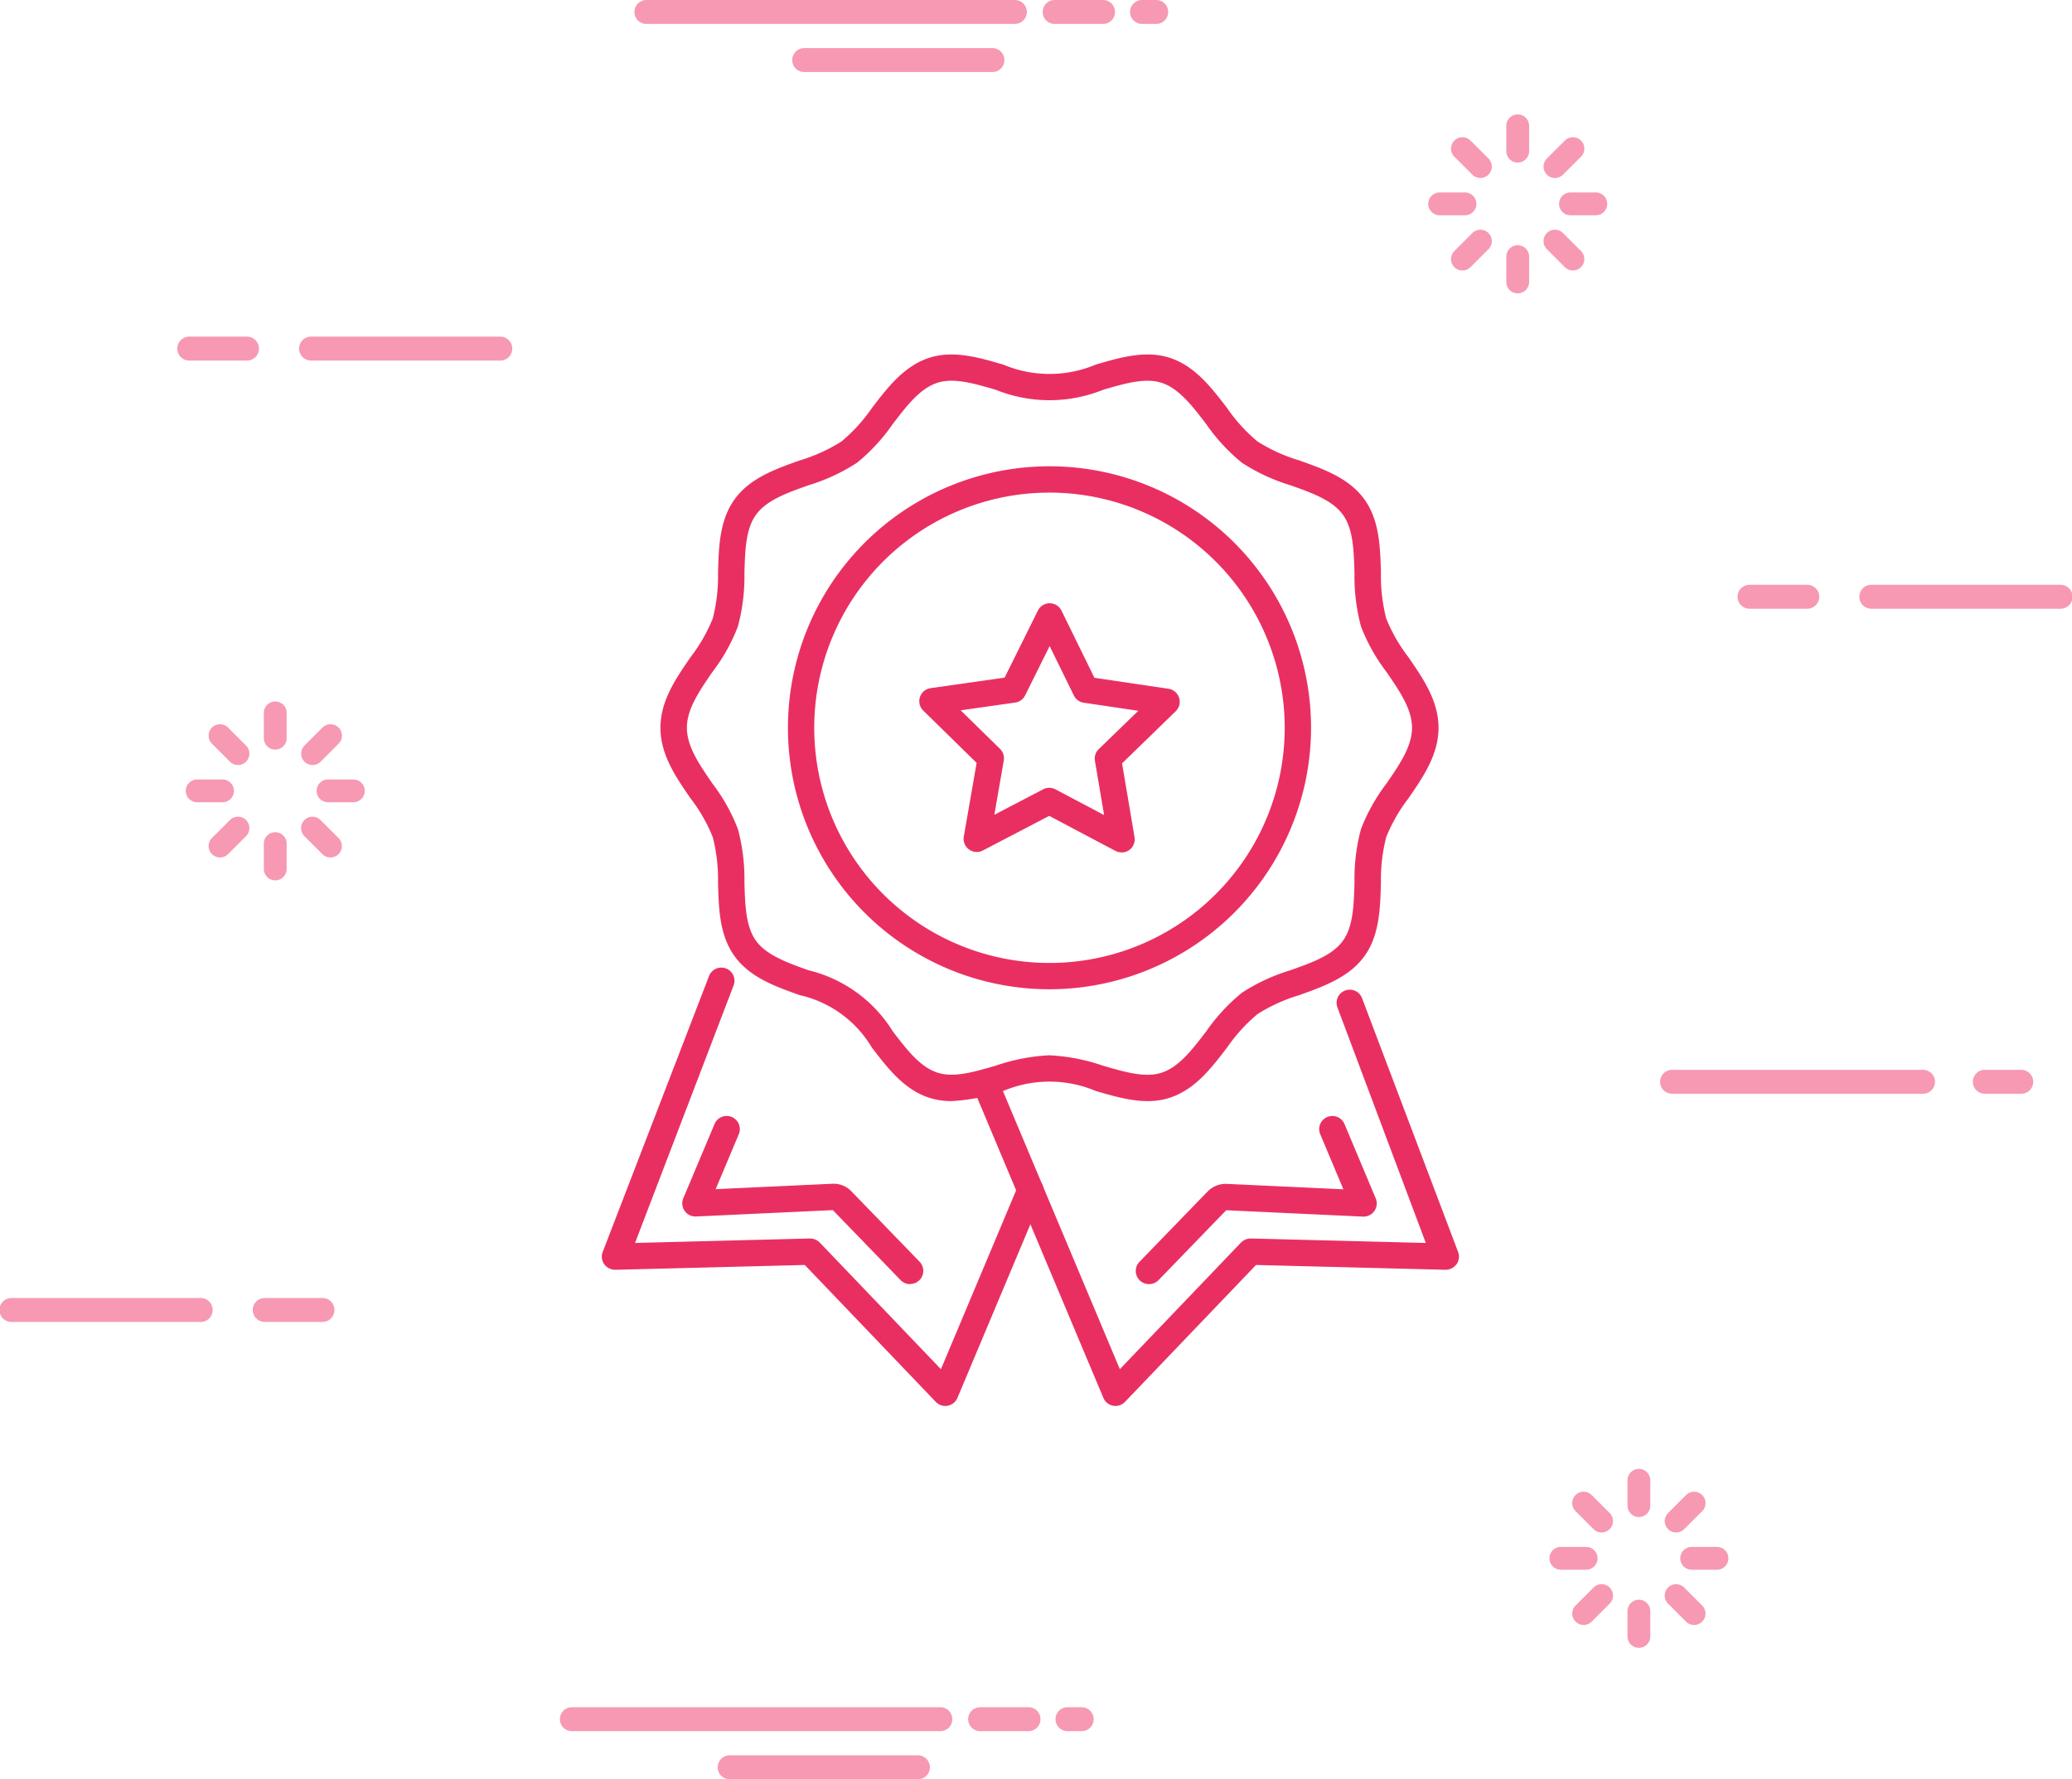 <svg xmlns="http://www.w3.org/2000/svg" width="139.037" height="119.423" viewBox="0 0 139.037 119.423"><g transform="translate(0 0)"><g transform="translate(0)"><g transform="translate(0 87.121)"><g transform="translate(16.998 0)"><path d="M155.582,359.84h-3.876a.8.8,0,0,1,0-1.607h3.876a.8.8,0,0,1,0,1.607Z" transform="translate(-150.941 -358.233)" fill="#f799b3"/></g><g transform="translate(0 0)"><path d="M108.864,359.84h-12.7a.8.8,0,0,1,0-1.607h12.7a.8.8,0,0,1,0,1.607Z" transform="translate(-95.397 -358.233)" fill="#f799b3"/></g></g><g transform="translate(116.632 39.251)"><g transform="translate(0 0)"><path d="M632.705,247.143H628.83a.8.8,0,0,1,0-1.607h3.876a.8.8,0,0,1,0,1.607Z" transform="translate(-628.065 -245.536)" fill="#f799b3"/></g><g transform="translate(8.172 0)"><path d="M668.235,247.143h-12.7a.8.8,0,0,1,0-1.607h12.7a.8.8,0,0,1,0,1.607Z" transform="translate(-654.768 -245.536)" fill="#f799b3"/></g></g><g transform="translate(11.933 22.594)"><g transform="translate(0 0)"><path d="M632.705,247.143H628.83a.8.8,0,0,1,0-1.607h3.876a.8.8,0,0,1,0,1.607Z" transform="translate(-628.065 -245.536)" fill="#f799b3"/></g><g transform="translate(8.172 0)"><path d="M668.235,247.143h-12.7a.8.8,0,0,1,0-1.607h12.7a.8.8,0,0,1,0,1.607Z" transform="translate(-654.768 -245.536)" fill="#f799b3"/></g></g><g transform="translate(111.434 71.805)"><g transform="translate(0 0)"><path d="M600.153,399.107H583.312a.8.8,0,0,1,0-1.607h16.841a.8.8,0,0,1,0,1.607Z" transform="translate(-582.547 -397.5)" fill="#f799b3"/></g><g transform="translate(20.991 0)"><path d="M654.345,399.107H651.9a.8.8,0,0,1,0-1.607h2.443a.8.8,0,0,1,0,1.607Z" transform="translate(-651.137 -397.5)" fill="#f799b3"/></g></g><g transform="translate(42.61)"><g transform="translate(0)"><path d="M348.464,97.537H323.739a.8.8,0,0,1,0-1.607h24.725a.8.8,0,0,1,0,1.607Z" transform="translate(-322.974 -95.93)" fill="#f799b3"/></g><g transform="translate(27.396)"><path d="M416.505,97.537h-3.246a.8.8,0,0,1,0-1.607h3.246a.8.8,0,0,1,0,1.607Z" transform="translate(-412.494 -95.93)" fill="#f799b3"/></g><g transform="translate(33.253)"><path d="M433.347,97.537H432.4a.8.8,0,0,1,0-1.607h.952a.8.8,0,0,1,0,1.607Z" transform="translate(-431.63 -95.93)" fill="#f799b3"/></g><g transform="translate(10.589 3.229)"><path d="M370.97,108.087H358.338a.8.8,0,0,1,0-1.607H370.97a.8.8,0,0,1,0,1.607Z" transform="translate(-357.573 -106.48)" fill="#f799b3"/></g></g><g transform="translate(37.609 114.587)"><g transform="translate(0)"><path d="M348.464,97.537H323.739a.8.8,0,0,1,0-1.607h24.725a.8.8,0,0,1,0,1.607Z" transform="translate(-322.974 -95.93)" fill="#f799b3"/></g><g transform="translate(27.396)"><path d="M416.505,97.537h-3.246a.8.8,0,0,1,0-1.607h3.246a.8.8,0,0,1,0,1.607Z" transform="translate(-412.494 -95.93)" fill="#f799b3"/></g><g transform="translate(33.253)"><path d="M433.347,97.537H432.4a.8.8,0,0,1,0-1.607h.952a.8.8,0,0,1,0,1.607Z" transform="translate(-431.63 -95.93)" fill="#f799b3"/></g><g transform="translate(10.589 3.229)"><path d="M370.97,108.087H358.338a.8.8,0,0,1,0-1.607H370.97a.8.8,0,0,1,0,1.607Z" transform="translate(-357.573 -106.48)" fill="#f799b3"/></g></g><g transform="translate(95.834 7.676)"><g transform="translate(0)"><g transform="translate(5.242 8.779)"><path d="M554.6,161.839a.765.765,0,0,1-.765-.765v-1.7a.765.765,0,0,1,1.53,0v1.7A.765.765,0,0,1,554.6,161.839Z" transform="translate(-553.833 -158.604)" fill="#f799b3"/></g><g transform="translate(7.743 7.743)"><path d="M563.976,157.955a.763.763,0,0,1-.541-.224l-1.206-1.206a.765.765,0,1,1,1.082-1.082l1.206,1.205a.765.765,0,0,1-.541,1.306Z" transform="translate(-562.006 -155.219)" fill="#f799b3"/></g><g transform="translate(8.779 5.242)"><path d="M567.861,148.577h-1.7a.765.765,0,0,1,0-1.53h1.7a.765.765,0,1,1,0,1.53Z" transform="translate(-565.391 -147.047)" fill="#f799b3"/></g><g transform="translate(7.743 1.535)"><path d="M562.771,137.671a.765.765,0,0,1-.541-1.306l1.206-1.205a.765.765,0,1,1,1.082,1.082l-1.206,1.205A.763.763,0,0,1,562.771,137.671Z" transform="translate(-562.006 -134.935)" fill="#f799b3"/></g><g transform="translate(5.242)"><path d="M554.6,133.154a.765.765,0,0,1-.765-.765v-1.7a.765.765,0,1,1,1.53,0v1.7A.765.765,0,0,1,554.6,133.154Z" transform="translate(-553.833 -129.919)" fill="#f799b3"/></g><g transform="translate(1.535 1.535)"><path d="M543.692,137.671a.763.763,0,0,1-.541-.224l-1.206-1.205a.765.765,0,0,1,1.082-1.082l1.206,1.205a.765.765,0,0,1-.541,1.306Z" transform="translate(-541.721 -134.935)" fill="#f799b3"/></g><g transform="translate(0 5.242)"><path d="M539.175,148.577h-1.7a.765.765,0,1,1,0-1.53h1.7a.765.765,0,0,1,0,1.53Z" transform="translate(-536.705 -147.047)" fill="#f799b3"/></g><g transform="translate(1.535 7.743)"><path d="M542.486,157.955a.765.765,0,0,1-.541-1.306l1.206-1.205a.765.765,0,0,1,1.082,1.082l-1.206,1.206A.763.763,0,0,1,542.486,157.955Z" transform="translate(-541.721 -155.219)" fill="#f799b3"/></g></g></g><g transform="translate(103.966 98.587)"><g transform="translate(0)"><g transform="translate(5.242 8.779)"><path d="M554.6,161.839a.765.765,0,0,1-.765-.765v-1.7a.765.765,0,0,1,1.53,0v1.7A.765.765,0,0,1,554.6,161.839Z" transform="translate(-553.833 -158.604)" fill="#f799b3"/></g><g transform="translate(7.743 7.743)"><path d="M563.976,157.955a.763.763,0,0,1-.541-.224l-1.206-1.206a.765.765,0,1,1,1.082-1.082l1.206,1.205a.765.765,0,0,1-.541,1.306Z" transform="translate(-562.006 -155.219)" fill="#f799b3"/></g><g transform="translate(8.779 5.242)"><path d="M567.861,148.577h-1.7a.765.765,0,0,1,0-1.53h1.7a.765.765,0,1,1,0,1.53Z" transform="translate(-565.391 -147.047)" fill="#f799b3"/></g><g transform="translate(7.743 1.535)"><path d="M562.771,137.671a.765.765,0,0,1-.541-1.306l1.206-1.205a.765.765,0,1,1,1.082,1.082l-1.206,1.205A.763.763,0,0,1,562.771,137.671Z" transform="translate(-562.006 -134.935)" fill="#f799b3"/></g><g transform="translate(5.242)"><path d="M554.6,133.154a.765.765,0,0,1-.765-.765v-1.7a.765.765,0,1,1,1.53,0v1.7A.765.765,0,0,1,554.6,133.154Z" transform="translate(-553.833 -129.919)" fill="#f799b3"/></g><g transform="translate(1.535 1.535)"><path d="M543.692,137.671a.763.763,0,0,1-.541-.224l-1.206-1.205a.765.765,0,0,1,1.082-1.082l1.206,1.205a.765.765,0,0,1-.541,1.306Z" transform="translate(-541.721 -134.935)" fill="#f799b3"/></g><g transform="translate(0 5.242)"><path d="M539.175,148.577h-1.7a.765.765,0,1,1,0-1.53h1.7a.765.765,0,0,1,0,1.53Z" transform="translate(-536.705 -147.047)" fill="#f799b3"/></g><g transform="translate(1.535 7.743)"><path d="M542.486,157.955a.765.765,0,0,1-.541-1.306l1.206-1.205a.765.765,0,0,1,1.082,1.082l-1.206,1.206A.763.763,0,0,1,542.486,157.955Z" transform="translate(-541.721 -155.219)" fill="#f799b3"/></g></g></g><g transform="translate(12.463 47.075)"><g transform="translate(0 0)"><g transform="translate(5.242 8.779)"><path d="M219.526,462.285a.765.765,0,0,1-.765-.765v-1.7a.765.765,0,1,1,1.53,0v1.7A.765.765,0,0,1,219.526,462.285Z" transform="translate(-218.761 -459.05)" fill="#f799b3"/></g><g transform="translate(7.743 7.743)"><path d="M228.9,458.4a.763.763,0,0,1-.541-.224l-1.206-1.205a.765.765,0,1,1,1.082-1.082l1.206,1.205a.765.765,0,0,1-.541,1.306Z" transform="translate(-226.932 -455.665)" fill="#f799b3"/></g><g transform="translate(8.779 5.242)"><path d="M232.788,449.022h-1.7a.765.765,0,0,1,0-1.53h1.7a.765.765,0,0,1,0,1.53Z" transform="translate(-230.318 -447.492)" fill="#f799b3"/></g><g transform="translate(7.743 1.535)"><path d="M227.7,438.117a.765.765,0,0,1-.541-1.306l1.206-1.206a.765.765,0,1,1,1.082,1.082l-1.206,1.206A.763.763,0,0,1,227.7,438.117Z" transform="translate(-226.932 -435.381)" fill="#f799b3"/></g><g transform="translate(5.242)"><path d="M219.526,433.6a.765.765,0,0,1-.765-.765v-1.7a.765.765,0,1,1,1.53,0v1.7A.765.765,0,0,1,219.526,433.6Z" transform="translate(-218.761 -430.364)" fill="#f799b3"/></g><g transform="translate(1.535 1.535)"><path d="M208.62,438.117a.763.763,0,0,1-.541-.224l-1.206-1.206a.765.765,0,0,1,1.082-1.082l1.206,1.206a.765.765,0,0,1-.541,1.306Z" transform="translate(-206.649 -435.381)" fill="#f799b3"/></g><g transform="translate(0 5.242)"><path d="M204.1,449.022h-1.7a.765.765,0,0,1,0-1.53h1.7a.765.765,0,0,1,0,1.53Z" transform="translate(-201.632 -447.492)" fill="#f799b3"/></g><g transform="translate(1.535 7.743)"><path d="M207.414,458.4a.765.765,0,0,1-.541-1.306l1.206-1.206a.765.765,0,1,1,1.082,1.082l-1.206,1.205A.762.762,0,0,1,207.414,458.4Z" transform="translate(-206.649 -455.665)" fill="#f799b3"/></g></g></g></g></g><g transform="translate(40.384 23.792)"><path d="M684.941,904.632a.885.885,0,0,1-.638-.273l-8.792-9.19-12.713.323a.916.916,0,0,1-.753-.386.884.884,0,0,1-.082-.842l7.132-18.51a.883.883,0,1,1,1.626.689l-6.6,17.248,11.734-.3a.932.932,0,0,1,.661.273l8.131,8.5,5.189-12.346a.883.883,0,1,1,1.628.684l-5.71,13.588a.885.885,0,0,1-.654.526A.814.814,0,0,1,684.941,904.632Z" transform="translate(-661.892 -834.057)" fill="#e92f61"/><path d="M685.43,903.99a.879.879,0,0,1-.634-.268l-4.547-4.7-9.179.428a.9.9,0,0,1-.766-.376.882.882,0,0,1-.09-.848l2.1-4.994a.883.883,0,0,1,1.628.684l-1.557,3.7,7.829-.364a1.647,1.647,0,0,1,1.271.5l4.58,4.729a.883.883,0,0,1-.635,1.5Z" transform="translate(-664.746 -841.592)" fill="#e92f61"/><path d="M713.708,905.655a.829.829,0,0,1-.16-.015.883.883,0,0,1-.653-.526l-8.755-20.831a.883.883,0,0,1,1.628-.684L714,903.188l8.131-8.5a.931.931,0,0,1,.661-.273l11.738.3-5.921-15.785a.883.883,0,0,1,1.628-.684l6.45,17.045a.883.883,0,0,1-.085.84.931.931,0,0,1-.751.385l-12.714-.323-8.792,9.189A.884.884,0,0,1,713.708,905.655Z" transform="translate(-679.239 -835.081)" fill="#e92f61"/><g transform="translate(3.937)"><path d="M688.1,855.088a4.781,4.781,0,0,1-1.488-.224c-1.688-.548-2.789-1.985-3.852-3.375a7.562,7.562,0,0,0-4.837-3.512c-1.638-.583-3.332-1.185-4.361-2.6s-1.071-3.189-1.121-4.919a11.462,11.462,0,0,0-.353-3.085,10.913,10.913,0,0,0-1.477-2.583c-1-1.45-2.034-2.949-2.034-4.758s1.034-3.308,2.034-4.758a10.908,10.908,0,0,0,1.477-2.583,11.489,11.489,0,0,0,.353-3.086c.049-1.73.1-3.518,1.12-4.918,1.029-1.415,2.723-2.016,4.362-2.6a11.247,11.247,0,0,0,2.8-1.271,11.128,11.128,0,0,0,2.04-2.242c1.063-1.39,2.164-2.827,3.852-3.375,1.614-.524,3.317-.025,4.963.456a7.994,7.994,0,0,0,6.21,0c1.646-.482,3.346-.98,4.963-.456,1.687.548,2.788,1.985,3.851,3.375a11.128,11.128,0,0,0,2.04,2.242,11.248,11.248,0,0,0,2.8,1.271c1.638.582,3.333,1.184,4.362,2.6,1.018,1.4,1.07,3.189,1.12,4.919a11.454,11.454,0,0,0,.353,3.085,10.9,10.9,0,0,0,1.477,2.583c1,1.45,2.034,2.949,2.034,4.758s-1.034,3.308-2.034,4.758a10.907,10.907,0,0,0-1.477,2.583,11.454,11.454,0,0,0-.353,3.085c-.05,1.731-.1,3.52-1.12,4.919s-2.724,2.016-4.362,2.6a11.235,11.235,0,0,0-2.8,1.271,11.123,11.123,0,0,0-2.039,2.242c-1.064,1.39-2.164,2.827-3.851,3.375-1.616.525-3.318.026-4.963-.456a7.987,7.987,0,0,0-6.21,0A12.707,12.707,0,0,1,688.1,855.088Zm6.58-3.074a13.041,13.041,0,0,1,3.6.7c1.452.425,2.823.827,3.921.47,1.164-.378,2.053-1.539,2.994-2.768a12.539,12.539,0,0,1,2.4-2.6,12.7,12.7,0,0,1,3.246-1.507c1.449-.514,2.818-1,3.525-1.973.7-.957.739-2.4.783-3.931a12.877,12.877,0,0,1,.438-3.579,12.311,12.311,0,0,1,1.7-3.04c.885-1.284,1.722-2.5,1.722-3.755s-.837-2.472-1.722-3.756a12.3,12.3,0,0,1-1.7-3.04,12.877,12.877,0,0,1-.438-3.579c-.044-1.529-.086-2.974-.783-3.931-.708-.973-2.076-1.459-3.525-1.974a12.706,12.706,0,0,1-3.245-1.507,12.527,12.527,0,0,1-2.4-2.6c-.941-1.229-1.83-2.39-2.994-2.768-1.1-.354-2.469.045-3.921.471a9.632,9.632,0,0,1-7.2,0c-1.452-.425-2.824-.827-3.921-.471-1.165.378-2.054,1.539-2.994,2.768a12.542,12.542,0,0,1-2.4,2.6,12.7,12.7,0,0,1-3.245,1.507c-1.449.515-2.818,1-3.525,1.974-.7.957-.739,2.4-.784,3.93a12.887,12.887,0,0,1-.439,3.579,12.262,12.262,0,0,1-1.7,3.041c-.885,1.284-1.722,2.5-1.722,3.755s.837,2.471,1.722,3.755a12.276,12.276,0,0,1,1.7,3.041,12.885,12.885,0,0,1,.439,3.579c.044,1.529.086,2.973.784,3.931s2.076,1.458,3.525,1.973a9.191,9.191,0,0,1,5.648,4.1c.941,1.229,1.83,2.391,2.995,2.769,1.1.358,2.47-.045,3.921-.47A13.042,13.042,0,0,1,694.683,852.013Z" transform="translate(-668.58 -804.976)" fill="#e92f61"/></g><path d="M700.657,852.826a17.551,17.551,0,1,1,17.551-17.551A17.571,17.571,0,0,1,700.657,852.826Zm0-33.336a15.785,15.785,0,1,0,15.784,15.785A15.8,15.8,0,0,0,700.657,819.489Z" transform="translate(-670.617 -810.219)" fill="#e92f61"/><path d="M711.644,850.055a.883.883,0,0,1-.413-.1l-4.439-2.349-4.451,2.325a.883.883,0,0,1-1.279-.933l.861-4.948-3.587-3.515a.883.883,0,0,1,.493-1.5l4.972-.709,2.234-4.5a.882.882,0,0,1,.791-.49h0a.883.883,0,0,1,.791.495l2.211,4.509,4.968.735a.883.883,0,0,1,.486,1.508l-3.6,3.5.836,4.952a.883.883,0,0,1-.871,1.03Zm-4.849-4.331a.883.883,0,0,1,.413.1l3.268,1.729-.616-3.645a.883.883,0,0,1,.256-.781l2.654-2.573-3.658-.542a.883.883,0,0,1-.664-.485l-1.627-3.318-1.644,3.31a.885.885,0,0,1-.666.482l-3.66.522,2.641,2.587a.882.882,0,0,1,.252.782l-.634,3.642,3.276-1.711A.879.879,0,0,1,706.8,845.724Z" transform="translate(-676.772 -816.638)" fill="#e92f61"/><path d="M724.556,903.988a.883.883,0,0,1-.634-1.5l4.58-4.728a1.691,1.691,0,0,1,1.271-.5l7.829.364-1.558-3.707a.883.883,0,0,1,1.628-.684l2.1,5a.883.883,0,0,1-.091.848.892.892,0,0,1-.765.376l-9.178-.428-4.548,4.7A.88.88,0,0,1,724.556,903.988Z" transform="translate(-687.841 -841.591)" fill="#e92f61"/></g></svg>